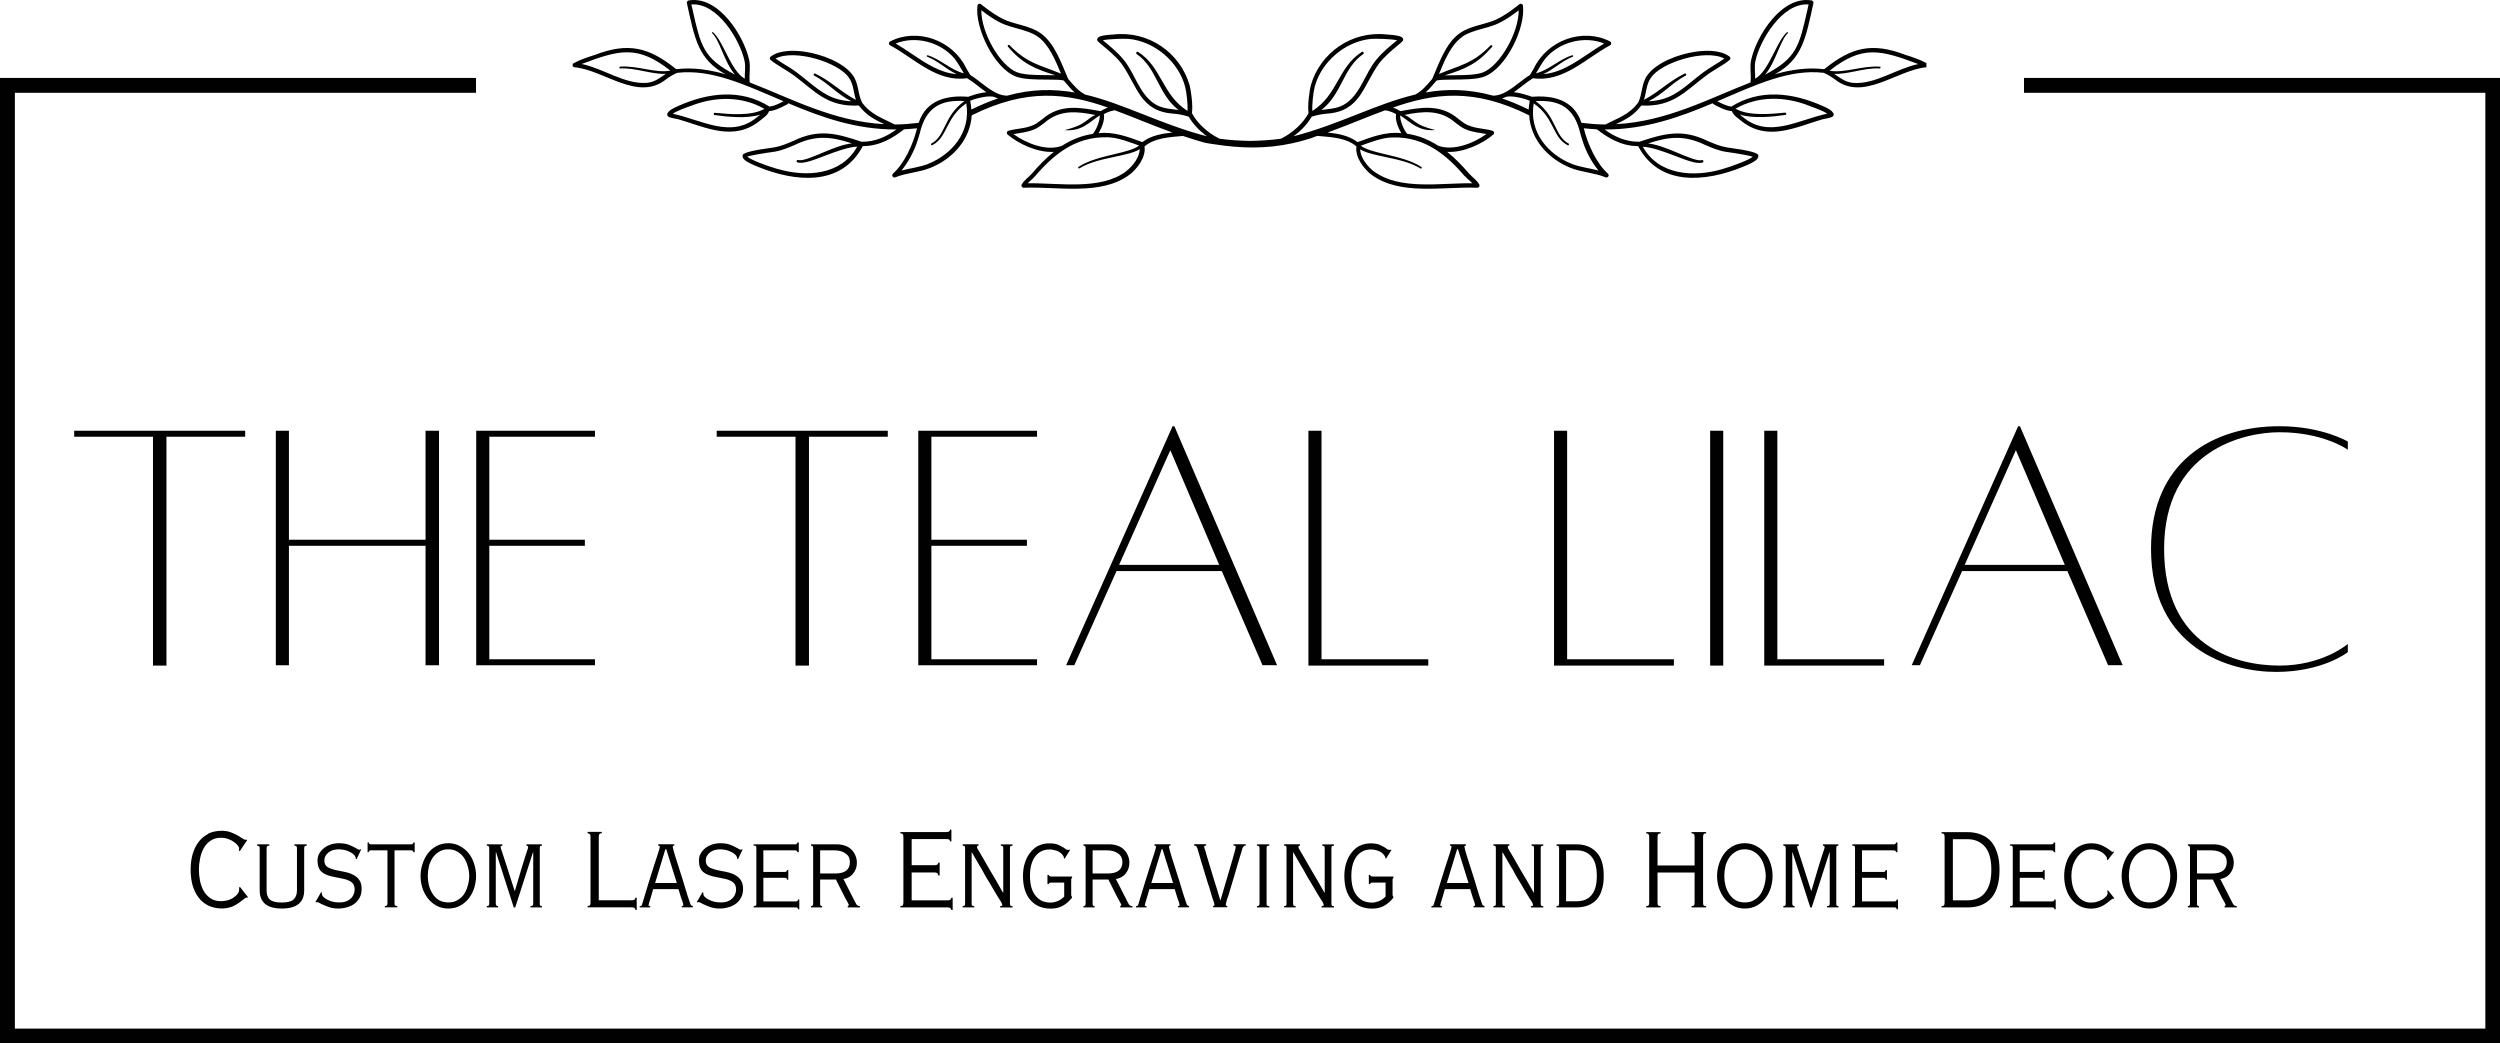 <?xml version="1.0" encoding="UTF-8"?>
<svg id="Layer_1" data-name="Layer 1" xmlns="http://www.w3.org/2000/svg" viewBox="0 0 335.98 140.23">
  <defs>
    <style>
      .cls-1 {
        fill: none;
      }

      .cls-2 {
        fill: #010101;
      }
    </style>
  </defs>
  <g>
    <path class="cls-1" d="M104.23,7.87c.92.67,1.91,1.16,2.82,1.84.54.41,1.03.8,1.49,1.18,1.84,1.49,3.22,2.6,5.88,2.72-1.91-.93-3.12-2.46-4.99-3.45-.18-.07-.04-.36.13-.27,2.13,1.03,3.52,2.52,5.47,3.53-.33-.99-.32-2.12-.94-2.97-1.32-2.04-7.27-3.92-9.86-2.58Z"/>
    <path class="cls-1" d="M78.18,8.61c2.93.6,5.79,2.77,8.78,2.53,1.04-.08,1.73-.67,2.53-1.2-1.97.06-4.04-.84-6.11-.73-.16.02-.17-.24-.02-.24,2.39-.16,4.77.91,6.74.54-4.41-3.47-6.84-2.8-11.92-.89Z"/>
    <path class="cls-1" d="M92.91.61c.05.2.09.4.14.59,1.14,5.09,1.48,6.61,5.72,8.84-1.45-1.71-2.04-4.67-3.1-5.61l.11-.13c1.45,1.2,2.41,5.2,4.31,6.29-.02-.81.14-1.6-.03-2.4-.6-2.8-3.64-7.86-7.15-7.58Z"/>
    <path class="cls-1" d="M107.16,21.83c-.21-.06-.1-.41.11-.32.54.19,2-.44,3.59-1.11,1.18-.49,2.47-.99,3.62-1.12-2.75-.93-4.91-1.14-7.66.2-.87.37-1.77.76-2.75.92-1.42.19-3.42.54-3.65.67.49.43,2.64,1.23,4.09,1.66,3.79,1.11,8.52.86,10.68-3.01-1.17.05-2.7.61-4.16,1.16-1.62.61-3.07,1.22-3.88.96Z"/>
    <path class="cls-1" d="M96.08,15.15c1.78.17,4.83.5,6.64-.53-3.01-1.73-6.6-1.68-9.86-.41-.47.18-1.91.67-2.45,1.07,3.88.81,7.83,3.39,11.33.45.12-.09.29-.21.44-.34-1.8.59-4.56.29-6.15.06-.2-.02-.16-.35.04-.31Z"/>
    <path class="cls-1" d="M120.39,5.85c.72.42,1.44.9,2.14,1.37,1.9,1.28,3.84,2.59,6.06,2.74-1.41-.62-2.51-1.79-3.94-2.33-.14-.04-.06-.26.07-.2,1.78.56,3.06,1.96,4.85,2.43-.36-.61-.89-1.53-1.23-1.95-1.9-2.29-5.29-3.14-7.94-2.06Z"/>
    <path class="cls-1" d="M135.67,6.09c2.41,2.46,3.94,2.59,6.92,3.83-.76-1.83-1.61-3.91-3.1-4.96-.79-.56-1.81-.84-2.8-1.12-.55-.15-1.12-.31-1.64-.51-1.19-.46-2.49-1.42-3.17-1.94-.02,2.99,2.5,7.46,4.82,8.35,1.2.45,3.59.34,5.14.39-2.76-.84-4.44-1.57-6.38-3.83-.13-.13.09-.33.21-.19Z"/>
    <path class="cls-1" d="M226.55,10.16c-1.86.99-3.08,2.52-4.99,3.45,2.66-.12,4.04-1.23,5.89-2.72.47-.38.95-.77,1.49-1.18.91-.68,1.9-1.17,2.81-1.84-2.59-1.34-8.54.55-9.86,2.58-.62.85-.61,1.98-.94,2.97,1.96-1.01,3.35-2.51,5.47-3.53.17-.09.31.19.14.27Z"/>
    <path class="cls-1" d="M211.34,7.64c-1.44.54-2.54,1.7-3.95,2.33,2.21-.15,4.17-1.46,6.06-2.74.69-.47,1.41-.95,2.13-1.37-2.65-1.08-6.04-.23-7.94,2.06-.34.42-.86,1.33-1.23,1.95,1.79-.46,3.08-1.87,4.86-2.43.13-.05.2.17.07.2Z"/>
    <path class="cls-1" d="M125.3,19.52c-.15.08-.27-.17-.11-.23,1.93-1.05,1.59-3.66,4.43-5.7-3.24-.2-5.21.89-6.01,4.34-.14.45-.27.93-.44,1.4-.48,1.33-1.2,2.6-2.02,3.6,1.19-.32,2.47-.45,3.61-.9,3.07-1.23,5.77-4.19,5.1-8.12-2.81,1.94-2.46,4.53-4.56,5.62Z"/>
    <path class="cls-1" d="M151.75,5.23c-.59-.06-2.73,0-3.53.18.88.73,1.99,1.59,2.91,2.76,1.42,1.83,1.99,4.31,3.89,5.68,1.07.77,2.19.76,3.38.93-2.78-2.12-2.88-5.61-5.62-7.51-.19-.11,0-.41.18-.29,3.19,2.02,3.22,5.78,6.65,7.93.06-.77-.11-2.47-.32-3.26-.9-3.36-4.07-6.06-7.53-6.42Z"/>
    <path class="cls-1" d="M200.52,6.28c-1.94,2.26-3.61,2.99-6.38,3.83,1.54-.04,3.94.07,5.13-.39,2.32-.89,4.84-5.35,4.83-8.35-.67.53-1.98,1.48-3.17,1.94-.52.2-1.09.36-1.64.51-.99.28-2.02.56-2.81,1.12-1.48,1.06-2.34,3.14-3.09,4.96,2.98-1.23,4.51-1.36,6.92-3.83.12-.14.34.06.21.19Z"/>
    <path class="cls-1" d="M183.02,6.98c.18-.12.37.18.18.29-2.74,1.9-2.85,5.39-5.62,7.51,1.18-.17,2.3-.16,3.37-.93,1.91-1.37,2.47-3.85,3.9-5.68.92-1.17,2.04-2.03,2.91-2.76-.79-.18-2.94-.23-3.53-.18-3.47.36-6.64,3.06-7.54,6.42-.21.79-.38,2.49-.32,3.26,3.43-2.15,3.45-5.91,6.65-7.93Z"/>
    <path class="cls-1" d="M187.07,18.46c-1.41.05-2.83.64-4.19,1.11.61.49,1.9.83,3.34,1.16,1.62.39,3.45.82,4.81,1.7.13.08,0,.29-.13.2-1.32-.82-3.12-1.2-4.76-1.55-1.33-.29-2.55-.53-3.34-1.02.01,1.1,1.01,2.35,1.82,2.95,3.5,2.59,8.98,1.55,13.25,1.61-.31-.33-.68-.59-.99-.95-1.12-1.3-2.4-2.6-3.93-3.59-1.64-1.05-3.54-1.71-5.87-1.64Z"/>
    <path class="cls-1" d="M239.9,15.15c.2-.04.24.3.04.31-1.58.23-4.35.53-6.14-.06.16.12.31.25.44.34,3.51,2.94,7.45.36,11.33-.45-.54-.41-1.98-.9-2.45-1.07-3.25-1.27-6.85-1.32-9.86.41,1.81,1.03,4.86.69,6.65.53Z"/>
    <path class="cls-1" d="M206.36,13.59c2.83,2.04,2.5,4.66,4.43,5.7.15.07.03.31-.12.23-2.09-1.1-1.75-3.69-4.56-5.62-.67,3.93,2.03,6.9,5.1,8.12,1.14.45,2.42.58,3.61.9-.82-1-1.53-2.27-2.02-3.6-.17-.47-.31-.95-.44-1.4-.8-3.45-2.76-4.54-6.01-4.34Z"/>
    <path class="cls-1" d="M242.93,1.19c.04-.19.09-.39.13-.59-3.51-.29-6.54,4.78-7.14,7.58-.17.79-.02,1.59-.04,2.4,1.91-1.09,2.87-5.09,4.32-6.29l.11.13c-1.06.94-1.65,3.91-3.1,5.61,4.24-2.22,4.58-3.74,5.72-8.84Z"/>
    <path class="cls-1" d="M224.93,20.87c-1.45-.55-2.99-1.1-4.15-1.16,2.16,3.88,6.88,4.12,10.68,3.01,1.45-.42,3.6-1.22,4.09-1.66-.22-.14-2.22-.48-3.64-.67-.98-.16-1.88-.55-2.75-.92-2.76-1.34-4.92-1.12-7.66-.2,1.15.12,2.44.63,3.62,1.12,1.59.67,3.05,1.3,3.59,1.11.2-.08.32.26.11.32-.81.26-2.26-.35-3.89-.96Z"/>
    <path class="cls-1" d="M245.88,9.5c1.98.38,4.35-.69,6.75-.54.16,0,.14.26-.02.24-2.07-.11-4.15.8-6.11.73.79.53,1.49,1.11,2.52,1.2,2.98.24,5.85-1.93,8.78-2.53-5.08-1.91-7.51-2.58-11.92.89Z"/>
    <path class="cls-1" d="M130.4,13.54c.08.4.13.79.15,1.18,1.24-.61,2.43-1.1,3.57-1.49-.14-.05-.27-.1-.4-.16-.68-.34-2.6.16-3.32.47Z"/>
    <path class="cls-1" d="M193.24,19.57c2.03.81,4.85-.33,6.53-1.55-1.01-.19-1.82-.21-2.88-.67-.43-.19-.88-.53-1.31-.86-2.06-1.81-4.43-1.51-6.81-1.04.54.21.92.61,1.35.89.62.47,1.35.78,2.78,1.15-2.26.18-3.18-.94-4.67-1.95h-.05c-.08.58.49,1.99.93,2.45,1.57.24,2.93.82,4.13,1.59Z"/>
    <path class="cls-1" d="M145.08,22.64c-.12.08-.26-.12-.12-.2,1.35-.88,3.18-1.31,4.81-1.7,1.44-.33,2.72-.67,3.33-1.16-1.36-.48-2.78-1.06-4.19-1.11-2.33-.08-4.23.59-5.87,1.64-1.54.98-2.81,2.29-3.93,3.59-.31.36-.68.62-.99.95,4.28-.06,9.76.98,13.25-1.61.82-.6,1.81-1.85,1.82-2.95-.79.49-2.01.73-3.34,1.02-1.64.34-3.44.73-4.76,1.55Z"/>
    <path class="cls-1" d="M148.35,15.34c.15.84-.3,1.83-.7,2.56,2.05-.24,3.98.51,5.88,1.2,1.14-.88,2.61-1.14,4.03-1.29-2.77-1-5.29-2.09-7.73-2.99-.52.08-1.01.25-1.47.52Z"/>
    <path class="cls-1" d="M146.87,17.99c.43-.46,1-1.88.92-2.44h-.05c-1.49,1-2.41,2.12-4.67,1.94,1.42-.36,2.15-.68,2.77-1.15.44-.28.82-.68,1.36-.89-2.39-.47-4.75-.77-6.81,1.04-.43.33-.88.68-1.3.86-1.06.46-1.86.48-2.88.67,1.68,1.22,4.49,2.36,6.53,1.55,1.2-.77,2.56-1.35,4.13-1.59Z"/>
    <path class="cls-1" d="M178.43,17.81c1.42.15,2.89.41,4.02,1.29,1.9-.69,3.83-1.44,5.88-1.2-.4-.72-.85-1.72-.7-2.56-.46-.27-.96-.44-1.47-.52-2.45.9-4.96,1.99-7.73,2.99Z"/>
    <path class="cls-1" d="M202.27,13.07c-.13.05-.27.11-.4.16,1.14.39,2.33.88,3.56,1.49.02-.39.07-.78.15-1.18-.71-.31-2.64-.81-3.32-.47Z"/>
    <path class="cls-2" d="M258.82,8.44c-.91-.48-1.95-.82-2.73-1.06-4.47-1.72-7.27-1.04-10.88,1.88l-.13.03c-2.2-.25-4.37.07-6.56.69,3.71-2.02,4.15-4.83,5.19-9.56.04-.16-.08-.33-.24-.36-4.06-.69-7.45,4.84-8.13,8-.22,1.02.04,1.97-.08,2.95l-.05.09c-5.44,2.1-11.19,5.23-18.04,5.59,1.3-.62,2.43-1.19,3.41-2.51,4.26.23,5.93-1.95,8.7-4.01,1.02-.77,2.16-1.3,3.16-2.1.15-.11.15-.36,0-.46-1.27-.97-3.42-.83-4.58-.66-2.32.34-5.22,1.44-6.46,3.15-.82,1.1-.66,2.54-1.24,3.68-1.18,1.62-2.75,2.09-4.4,2.95-1.05,0-2.12-.09-3.22-.22-1.04-3.17-3.95-3.72-6.65-3.5-.56-.19-1.52-.54-2.45-.61.86-.59,1.74-1.39,2.59-1.89,4.07.59,7.07-2.66,10.35-4.42.21-.1.2-.42,0-.52-3.66-1.88-8.44-.18-10.26,3.65-.19.35-.38.62-.51.86-1.53.93-3.15,2.77-4.94,2.78-3.32-.92-6.26-.93-9.08-.43.56-.51,1.01-1.07,1.46-1.59.24-.12,1.32-.13,2.19-.14,1.51-.01,3.22-.02,4.26-.41,2.92-1.12,5.54-6.55,5.17-9.53-.02-.23-.32-.34-.48-.19-.02.02-1.89,1.59-3.45,2.2-1.47.57-3.26.76-4.57,1.7-1.89,1.35-2.75,3.99-3.69,6.13-.64.76-1.4,1.67-2.29,2.11-5.27,1.25-10.2,4.02-16.36,5.61,1.02-.74,1.9-1.68,2.45-2.64.67-.21,1.35-.34,2.01-.4,4.55-.3,4.85-3.71,7.05-6.76.73-.95,1.84-1.86,2.5-2.41.69-.56.83-.68.7-.94-.11-.2-.37-.42-2.15-.53-4.7-.54-8.97,2.43-10.23,6.84-.17.67-.47,2.7-.3,3.72-.71,1.35-2.13,2.66-3.7,3.44-1.35.2-2.74.27-4.14.3-1.4-.03-2.79-.1-4.14-.3-1.57-.78-3-2.09-3.7-3.44.17-1.02-.13-3.06-.3-3.72-1.27-4.41-5.54-7.38-10.24-6.84-1.78.1-2.04.32-2.15.53-.14.26,0,.38.69.94.66.55,1.77,1.46,2.51,2.41,2.19,3.05,2.49,6.46,7.05,6.76.66.06,1.34.18,2.01.4.55.96,1.43,1.9,2.45,2.64-6.17-1.59-11.09-4.36-16.36-5.61-.89-.44-1.66-1.35-2.29-2.11-.94-2.14-1.8-4.78-3.69-6.13-1.31-.94-3.1-1.13-4.57-1.7-1.56-.61-3.43-2.19-3.45-2.2-.17-.15-.46-.04-.48.19-.37,2.98,2.24,8.41,5.17,9.53,1.04.4,2.74.4,4.25.41.87,0,1.94.01,2.19.14.45.53.9,1.08,1.45,1.59-2.82-.49-5.77-.49-9.08.43-1.79-.01-3.41-1.85-4.94-2.78-.13-.24-.32-.51-.52-.86-1.81-3.83-6.6-5.53-10.26-3.65-.2.1-.21.42,0,.52,3.28,1.76,6.28,5.01,10.35,4.42.84.5,1.73,1.3,2.59,1.89-.94.07-1.9.42-2.45.61-2.7-.22-5.61.33-6.65,3.5-1.1.13-2.18.22-3.22.22-1.64-.85-3.21-1.33-4.39-2.95-.59-1.15-.43-2.58-1.25-3.68-1.24-1.7-4.14-2.81-6.45-3.15-1.17-.17-3.32-.31-4.58.66-.15.1-.16.35,0,.46,1,.81,2.14,1.34,3.16,2.1,2.77,2.06,4.44,4.24,8.69,4.01.99,1.32,2.11,1.89,3.42,2.51-6.85-.36-12.59-3.49-18.04-5.59l-.05-.09c-.11-.98.15-1.93-.07-2.95-.68-3.16-4.08-8.69-8.13-8-.16.03-.28.2-.24.36,1.04,4.72,1.48,7.54,5.19,9.56-2.19-.62-4.36-.94-6.56-.69l-.12-.03c-3.61-2.92-6.41-3.6-10.88-1.88-.81.26-1.91.6-2.84,1.11-.25.13-.17.53.11.55,3.99.36,8.55,4.69,12.34,1.59.46-.34.93-.61,1.44-.84,4.64-.55,9.21,1.65,14.31,3.82-.61.32-1.23.63-1.88.72-3.86-2.44-8.27-1.88-12.29-.08-.63.29-1.22.54-1.45,1.02-.12.49.49.53.8.62.32.07.69.14.72.15,3.64,1.06,7.42,3.04,10.95.16.29-.27.99-.64,1.2-1.26.87-.08,1.68-.52,2.41-.9l.19-.16c4.33,1.83,9.06,3.55,14.52,3.52-1.28.92-2.82,1.68-4.69,1.65-3.33-1.12-5.73-1.78-9.15-.12-.83.36-1.7.73-2.61.88-2.94.4-4.37.72-4.22,1.17-.01.37.34.76,2.14,1.47,4.93,1.99,11.11,2.66,14.01-2.81,2.32,0,4.17-1.18,5.54-2.26.57-.03,1.16-.08,1.75-.14-.54,2.2-1.68,4.69-3.24,6.1-.1.1-.12.26-.04.38.07.12.23.17.36.11,1.45-.6,3.22-.66,4.71-1.27,3.04-1.21,5.36-3.84,5.56-7.06,7.45-3.71,12.78-2.97,18.3-1.05-.34.12-.67.29-.98.49-2.67-.48-5.38-1.05-7.82,1.06-.41.31-.82.64-1.18.79-1.21.53-2.15.44-3.38.78-.22.05-.3.36-.12.51,1.39,1.19,3.96,2.46,6.21,2.33-1.09.87-2.04,1.87-2.9,2.87-.46.53-1.05.89-1.41,1.51-.11.19.05.46.28.44,4.54-.18,10.36,1.1,14.19-1.74.94-.7,2.27-2.32,2.03-3.81,1.35-1.16,3.4-1.25,5.16-1.41.88.3,1.79.58,2.73.85.48.14,1.01.19,1.5.27,3.51.55,6.95.64,10.44-.13.57-.12,1.14-.27,1.7-.43.31-.09.62-.18.93-.28.23-.07.63-.3.86-.28,1.77.16,3.82.24,5.17,1.41-.24,1.48,1.08,3.11,2.03,3.81,3.83,2.84,9.65,1.56,14.19,1.74.22.02.39-.24.28-.44-.36-.62-.95-.98-1.41-1.51-.86-1-1.82-2-2.9-2.87,2.24.13,4.82-1.14,6.2-2.33.18-.14.11-.45-.11-.51-1.23-.34-2.18-.26-3.38-.78-.36-.16-.78-.48-1.18-.79-2.44-2.11-5.15-1.55-7.82-1.06-.32-.2-.65-.37-.99-.49,5.52-1.92,10.85-2.67,18.3,1.05.19,3.21,2.52,5.84,5.56,7.06,1.49.6,3.26.66,4.71,1.27.14.05.29,0,.36-.11.08-.12.06-.28-.05-.38-1.56-1.42-2.7-3.91-3.24-6.1.59.06,1.18.11,1.76.14,1.38,1.07,3.22,2.26,5.54,2.26,2.89,5.46,9.08,4.8,14.01,2.81,1.79-.71,2.15-1.1,2.14-1.47.15-.45-1.29-.77-4.22-1.17-.91-.15-1.78-.52-2.61-.88-3.41-1.65-5.82-.99-9.15.12-1.86.03-3.41-.73-4.68-1.65,5.45.03,10.18-1.69,14.52-3.52l.19.16c.72.39,1.54.82,2.41.9.21.62.9.99,1.19,1.26,3.53,2.89,7.31.91,10.95-.16.04,0,.4-.07.72-.15.31-.09.92-.13.8-.62-.24-.48-.82-.73-1.45-1.02-4.03-1.8-8.43-2.36-12.3.08-.64-.09-1.27-.41-1.87-.72,5.1-2.18,9.68-4.38,14.31-3.82.52.23.98.51,1.44.84,3.8,3.1,8.35-1.23,12.34-1.59,0,0,0,0,0,0v-.6ZM221.88,10.45c1.32-2.04,7.28-3.92,9.86-2.58-.92.67-1.9,1.16-2.81,1.84-.55.41-1.03.8-1.49,1.18-1.84,1.49-3.22,2.6-5.89,2.72,1.91-.93,3.13-2.46,4.99-3.45.18-.07.04-.36-.14-.27-2.12,1.03-3.51,2.52-5.47,3.53.33-.99.32-2.12.94-2.97ZM207.65,7.91c1.9-2.29,5.29-3.14,7.94-2.06-.72.42-1.44.9-2.13,1.37-1.9,1.28-3.85,2.59-6.06,2.74,1.41-.62,2.51-1.79,3.95-2.33.14-.04.06-.26-.07-.2-1.78.56-3.07,1.96-4.86,2.43.37-.61.89-1.53,1.23-1.95ZM196.48,4.96c.79-.56,1.81-.84,2.81-1.12.55-.15,1.12-.31,1.64-.51,1.19-.46,2.49-1.42,3.17-1.94.01,2.99-2.51,7.46-4.83,8.35-1.19.45-3.59.34-5.13.39,2.76-.84,4.44-1.57,6.38-3.83.14-.13-.08-.33-.21-.19-2.41,2.46-3.94,2.59-6.92,3.83.76-1.83,1.61-3.91,3.09-4.96ZM176.69,11.65c.9-3.36,4.07-6.06,7.54-6.42.59-.06,2.73,0,3.53.18-.88.73-1.99,1.59-2.91,2.76-1.43,1.83-1.99,4.31-3.9,5.68-1.07.77-2.19.76-3.37.93,2.77-2.12,2.88-5.61,5.62-7.51.19-.11,0-.41-.18-.29-3.2,2.02-3.22,5.78-6.65,7.93-.06-.77.11-2.47.32-3.26ZM159.6,14.91c-3.43-2.15-3.45-5.91-6.65-7.93-.18-.12-.37.18-.18.29,2.74,1.9,2.84,5.39,5.62,7.51-1.19-.17-2.3-.16-3.38-.93-1.9-1.37-2.47-3.85-3.89-5.68-.92-1.17-2.04-2.03-2.91-2.76.79-.18,2.94-.23,3.53-.18,3.46.36,6.64,3.06,7.53,6.42.21.79.38,2.49.32,3.26ZM135.46,6.28c1.94,2.26,3.62,2.99,6.38,3.83-1.54-.04-3.94.07-5.14-.39-2.32-.89-4.84-5.35-4.82-8.35.67.53,1.97,1.48,3.17,1.94.52.2,1.09.36,1.64.51.99.28,2.02.56,2.8,1.12,1.48,1.06,2.34,3.14,3.1,4.96-2.98-1.23-4.51-1.36-6.92-3.83-.12-.14-.34.06-.21.19ZM124.7,7.43c-.13-.05-.21.17-.07.2,1.43.54,2.54,1.7,3.94,2.33-2.21-.15-4.16-1.46-6.06-2.74-.7-.47-1.41-.95-2.14-1.37,2.66-1.08,6.04-.23,7.94,2.06.34.42.86,1.33,1.23,1.95-1.79-.46-3.08-1.87-4.85-2.43ZM109.56,9.89c-.17-.09-.31.19-.13.27,1.86.99,3.08,2.52,4.99,3.45-2.66-.12-4.04-1.23-5.88-2.72-.47-.38-.95-.77-1.49-1.18-.91-.68-1.9-1.17-2.82-1.84,2.59-1.34,8.54.55,9.86,2.58.62.85.61,1.98.94,2.97-1.96-1.01-3.34-2.51-5.47-3.53ZM83.35,8.96c-.16,0-.14.26.02.24,2.07-.11,4.15.8,6.11.73-.79.53-1.49,1.11-2.53,1.2-2.98.24-5.84-1.93-8.78-2.53,5.07-1.91,7.51-2.58,11.92.89-1.98.38-4.35-.69-6.74-.54ZM100.09,10.58c-1.91-1.09-2.86-5.09-4.31-6.29l-.11.13c1.06.94,1.65,3.91,3.1,5.61-4.23-2.22-4.58-3.74-5.72-8.84-.04-.19-.09-.39-.14-.59,3.51-.29,6.54,4.78,7.15,7.58.17.79.01,1.59.03,2.4ZM96.04,15.46c1.58.23,4.35.53,6.15-.06-.16.12-.32.25-.44.34-3.51,2.94-7.45.36-11.33-.45.54-.41,1.98-.9,2.45-1.07,3.26-1.27,6.85-1.32,9.86.41-1.81,1.03-4.86.69-6.64.53-.2-.04-.24.3-.04.31ZM104.52,22.72c-1.45-.42-3.6-1.22-4.09-1.66.22-.14,2.22-.48,3.65-.67.98-.16,1.88-.55,2.75-.92,2.76-1.34,4.91-1.12,7.66-.2-1.15.12-2.44.63-3.62,1.12-1.59.67-3.05,1.3-3.59,1.11-.21-.08-.32.26-.11.32.81.26,2.26-.35,3.88-.96,1.45-.55,2.99-1.1,4.16-1.16-2.16,3.88-6.89,4.12-10.68,3.01ZM124.76,22.02c-1.14.45-2.42.58-3.61.9.82-1,1.53-2.27,2.02-3.6.17-.47.31-.95.44-1.4.8-3.45,2.76-4.54,6.01-4.34-2.83,2.04-2.5,4.66-4.43,5.7-.16.07-.03.31.11.23,2.09-1.1,1.75-3.69,4.56-5.62.67,3.93-2.03,6.9-5.1,8.12ZM130.54,14.72c-.02-.39-.07-.78-.15-1.18.71-.31,2.64-.81,3.32-.47.13.05.26.11.4.16-1.14.39-2.33.88-3.57,1.49ZM136.21,18.02c1.02-.19,1.82-.21,2.88-.67.42-.19.87-.53,1.3-.86,2.06-1.81,4.43-1.51,6.81-1.04-.54.21-.92.61-1.36.89-.62.47-1.35.78-2.77,1.15,2.26.18,3.18-.94,4.67-1.95h.05c.08.58-.49,1.99-.92,2.45-1.57.24-2.93.82-4.13,1.59-2.04.81-4.85-.33-6.53-1.55ZM151.36,23.02c-3.49,2.59-8.97,1.55-13.25,1.61.32-.33.69-.59.99-.95,1.12-1.3,2.4-2.6,3.93-3.59,1.64-1.05,3.54-1.71,5.87-1.64,1.41.05,2.83.64,4.19,1.11-.61.49-1.9.83-3.33,1.16-1.63.39-3.45.82-4.81,1.7-.14.08,0,.29.12.2,1.32-.82,3.12-1.2,4.76-1.55,1.33-.29,2.55-.53,3.34-1.02-.01,1.1-1,2.35-1.82,2.95ZM153.53,19.1c-1.9-.69-3.83-1.44-5.88-1.2.4-.72.85-1.72.7-2.56.47-.27.96-.44,1.47-.52,2.44.9,4.96,1.99,7.73,2.99-1.42.15-2.89.41-4.03,1.29ZM196.88,23.68c.31.36.68.62.99.95-4.27-.06-9.75.98-13.25-1.61-.81-.6-1.81-1.85-1.82-2.95.8.49,2.01.73,3.34,1.02,1.63.34,3.44.73,4.76,1.55.13.08.26-.12.13-.2-1.35-.88-3.18-1.31-4.81-1.7-1.44-.33-2.72-.67-3.34-1.16,1.36-.48,2.79-1.06,4.19-1.11,2.33-.08,4.23.59,5.87,1.64,1.54.98,2.81,2.29,3.93,3.59ZM188.18,15.54h.05c1.49,1,2.41,2.12,4.67,1.94-1.43-.36-2.15-.68-2.78-1.15-.43-.28-.82-.68-1.35-.89,2.38-.47,4.74-.77,6.81,1.04.43.33.88.68,1.31.86,1.05.46,1.86.48,2.88.67-1.67,1.22-4.49,2.36-6.53,1.55-1.2-.77-2.56-1.35-4.13-1.59-.44-.46-1.01-1.88-.93-2.44ZM187.62,15.34c-.15.84.3,1.83.7,2.56-2.05-.24-3.98.51-5.88,1.2-1.13-.88-2.6-1.14-4.02-1.29,2.77-1,5.28-2.09,7.73-2.99.51.08,1.01.25,1.47.52ZM205.43,14.72c-1.23-.61-2.42-1.1-3.56-1.49.13-.05.27-.1.4-.16.68-.34,2.6.16,3.32.47-.08.4-.13.79-.15,1.18ZM212.81,19.32c.48,1.33,1.19,2.6,2.02,3.6-1.19-.32-2.47-.45-3.61-.9-3.08-1.23-5.78-4.19-5.1-8.12,2.81,1.94,2.47,4.53,4.56,5.62.15.08.27-.17.12-.23-1.93-1.05-1.6-3.66-4.43-5.7,3.25-.2,5.21.89,6.01,4.34.13.45.27.93.44,1.4ZM228.71,21.51c-.54.19-2-.44-3.59-1.11-1.18-.49-2.47-.99-3.62-1.12,2.74-.93,4.9-1.14,7.66.2.87.37,1.77.76,2.75.92,1.42.19,3.42.54,3.64.67-.49.43-2.64,1.23-4.09,1.66-3.8,1.11-8.52.86-10.68-3.01,1.16.05,2.7.61,4.15,1.16,1.62.61,3.07,1.22,3.89.96.21-.06.09-.41-.11-.32ZM243.11,14.21c.47.18,1.92.67,2.45,1.07-3.88.81-7.82,3.39-11.33.45-.13-.09-.29-.21-.44-.34,1.79.59,4.56.29,6.14.06.2-.02.16-.35-.04-.31-1.78.17-4.83.5-6.65-.53,3.01-1.73,6.61-1.68,9.86-.41ZM240.2,4.29c-1.45,1.2-2.41,5.2-4.32,6.29.02-.81-.14-1.6.04-2.4.6-2.8,3.64-7.86,7.14-7.58-.04.2-.09.4-.13.59-1.14,5.09-1.48,6.61-5.72,8.84,1.46-1.71,2.05-4.67,3.1-5.61l-.11-.13ZM249.02,11.13c-1.03-.08-1.73-.67-2.52-1.2,1.97.06,4.04-.84,6.11-.73.16.02.17-.24.02-.24-2.4-.16-4.77.91-6.75.54,4.41-3.47,6.84-2.8,11.92-.89-2.93.6-5.8,2.77-8.78,2.53Z"/>
  </g>
  <path class="cls-2" d="M32.96,58.69h-10.59v30.76h-1.81v-30.76h-10.59v-.8h22.98v.8ZM57.19,57.89v14.65h-18.36v-14.65h-1.76v31.52h1.76v-16.06h18.36v16.06h1.81v-31.52h-1.81ZM79.96,58.69v-.8h-15.96v31.52h15.96v-.81h-14.2v-15.25h12.84v-.81h-12.84v-13.85h14.2ZM119.3,57.89h-22.98v.8h10.59v30.76h1.81v-30.76h10.59v-.8ZM139.37,58.69v-.8h-15.96v31.52h15.96v-.81h-14.2v-15.25h12.84v-.81h-12.84v-13.85h14.2ZM157.58,57.29h.25l13.8,32.11h-1.96l-5.47-12.65h-14.15l-5.67,12.65h-1.1l14.3-32.11ZM163.85,75.91l-6.57-15.41-6.88,15.41h13.45ZM177.6,88.6v-30.71h-1.76v31.56h16.11v-.85h-14.35ZM210.61,88.6v-30.71h-1.76v31.56h16.11v-.85h-14.35ZM229.83,89.45h1.76v-31.56h-1.76v31.56ZM238.86,88.6v-30.71h-1.76v31.56h16.11v-.85h-14.35ZM271.22,57.29h.25l13.8,32.11h-1.96l-5.47-12.65h-14.15l-5.67,12.65h-1.1l14.3-32.11ZM277.49,75.91l-6.57-15.41-6.88,15.41h13.45ZM315.53,86.54s-3.36,2.91-9.18,2.91-15.51-2.51-15.51-15.7,10.64-15.66,15.51-15.66c5.92,0,9.18,2.35,9.18,2.35v-1.1s-3.46-2.06-9.18-2.06c-9.04,0-17.27,4.81-17.27,16.46,0,13.4,10.49,16.56,16.81,16.56s9.64-2.66,9.64-2.66v-1.1ZM27.95,112.09c-.52.27-.95.64-1.29,1.1-.35.47-.61,1.03-.79,1.67-.17.62-.25,1.3-.25,2.02s.08,1.43.25,2.06c.18.62.44,1.18.79,1.65.34.46.78.83,1.31,1.1.53.26,1.15.4,1.85.4.5,0,.96-.08,1.38-.25.42-.17.82-.42,1.23-.75.12-.08.25-.18.38-.29.14-.11.25-.17.33-.17h.1l.1-.04-1.08-1.38-.12.04v.29c0,.21-.07.41-.21.6-.14.18-.33.35-.56.5-.22.16-.48.27-.77.35-.29.08-.59.12-.9.12-.56,0-1.02-.12-1.4-.38s-.68-.57-.92-.98c-.22-.4-.39-.86-.5-1.38-.1-.51-.15-1.02-.15-1.52,0-.44.05-.92.15-1.42.09-.51.26-.98.48-1.4.22-.42.52-.76.9-1.02.39-.28.86-.42,1.44-.42.36,0,.69.06.98.17.3.11.56.24.77.4.22.16.39.31.5.46.12.16.19.27.19.35,0,.12-.02.23-.04.31l.12.12,1-1.5-.08-.06-.17.02-.15-.04-.21-.12c-.08-.05-.18-.11-.27-.17l-.25-.17c-.28-.17-.61-.32-1-.48-.38-.15-.8-.23-1.27-.23-.72,0-1.35.14-1.88.4ZM34.55,113.47v.17c.15.02.25.05.29.1.04.06.06.15.06.27v5.65c0,1.62.99,2.44,2.98,2.44s3-.81,3-2.44v-5.65c0-.12.02-.21.06-.27.04-.05.14-.09.29-.1v-.17h-1.67v.17c.15.02.25.05.29.1.04.06.06.15.06.27v5.65c0,.54-.16.95-.46,1.23-.29.27-.82.4-1.58.4s-1.28-.12-1.58-.38c-.31-.26-.46-.68-.46-1.25v-5.65c0-.12.02-.21.06-.27.04-.05.15-.09.31-.1v-.17h-1.67ZM44.47,113.49c-.35.11-.66.27-.92.48-.27.21-.48.46-.65.75-.16.28-.23.59-.23.94,0,.68.19,1.19.56,1.52.39.33,1.01.57,1.85.71.39.07.73.14,1.04.21.32.06.59.15.81.27.23.11.42.26.54.44.12.18.19.43.19.73,0,.27-.06.51-.17.73-.1.22-.24.41-.44.56-.18.16-.4.27-.65.35-.24.07-.5.1-.79.1s-.56-.03-.83-.08c-.28-.07-.53-.16-.75-.27-.22-.11-.41-.23-.56-.38-.14-.14-.21-.28-.21-.42v-.08l.02-.06-.12-.1-.77,1.33.12.06.12-.06.21.08c.09.06.23.12.4.21.29.14.61.27.98.4.36.12.78.19,1.25.19.4,0,.79-.06,1.17-.17.39-.11.72-.27,1-.48.29-.22.52-.49.69-.81.18-.33.27-.72.27-1.17s-.08-.82-.25-1.1c-.17-.29-.4-.52-.69-.69-.28-.18-.6-.32-.98-.42-.38-.09-.77-.18-1.19-.25-.6-.11-1.06-.26-1.4-.44-.33-.18-.5-.48-.5-.92,0-.23.05-.44.15-.62.11-.19.25-.35.42-.48.18-.14.39-.24.62-.31.25-.07.52-.1.81-.1.11,0,.24.02.4.04.17.02.33.05.5.1.18.06.35.12.52.21.18.08.33.18.46.29.23.2.35.41.35.65l.1.04.62-1.31-.08-.04-.06.06-.1.02c-.08,0-.22-.06-.42-.19-.25-.15-.56-.3-.94-.46-.38-.15-.84-.23-1.4-.23-.39,0-.76.06-1.1.17ZM49.38,114.53h.17c.01-.11.05-.18.1-.21.05-.03.14-.04.25-.04h2.17v7.12c0,.16-.03.25-.08.29-.04.04-.14.07-.27.08v.17h1.67v-.17c-.17-.01-.27-.05-.31-.1-.04-.05-.06-.15-.06-.27v-7.12h2.17c.11,0,.19.02.25.04.05.03.09.1.12.21h.17v-1.31h-.17c-.03.1-.06.17-.1.21-.04.03-.14.04-.27.04h-5.27c-.11,0-.2-.01-.25-.04-.06-.03-.09-.09-.1-.21h-.17v1.31ZM57.63,116.45c.11-.43.28-.81.5-1.15.23-.34.53-.62.88-.83.34-.22.76-.33,1.23-.33s.9.11,1.25.33c.36.21.65.49.88.83.22.33.39.72.5,1.15.12.42.19.84.19,1.27s-.06.86-.19,1.29c-.11.42-.28.8-.5,1.15-.22.33-.52.6-.88.81-.35.21-.76.31-1.23.31s-.91-.1-1.27-.31c-.35-.22-.64-.51-.85-.85-.22-.34-.39-.73-.5-1.15-.1-.43-.15-.84-.15-1.25s.05-.84.15-1.27ZM58.63,113.72c-.46.25-.84.58-1.15,1-.31.42-.54.89-.71,1.42-.17.52-.25,1.04-.25,1.58s.07,1.04.23,1.56c.17.52.4.98.71,1.4.32.42.71.76,1.17,1.02.46.26,1,.4,1.62.4s1.17-.14,1.62-.4c.47-.26.86-.6,1.17-1.02.32-.42.55-.88.71-1.4.15-.53.23-1.05.23-1.56,0-.54-.08-1.07-.25-1.6-.16-.53-.39-.99-.71-1.4-.32-.42-.72-.75-1.19-1-.46-.26-.99-.4-1.58-.4s-1.16.14-1.62.4ZM65.42,113.47v.17c.14.02.23.05.27.1.04.06.06.15.06.27v7.4c0,.12-.02.22-.06.27-.04.06-.14.09-.27.1v.17h1.52v-.17c-.12-.01-.21-.05-.25-.1-.04-.05-.06-.15-.06-.27v-6.85h.04l2.38,7.4h.19l2.38-7.4h.04v6.85c0,.16-.03.25-.08.29-.04.04-.14.07-.29.08v.17h1.54v-.17c-.12-.01-.21-.05-.25-.1-.03-.05-.04-.15-.04-.27v-7.4c0-.12.01-.21.04-.27.04-.05.12-.09.25-.1v-.17h-2.08v.17l.17.06.06.15c0,.06-.03.16-.08.31-.06.16-.14.39-.23.69-.1.29-.27.84-.52,1.65-.24.81-.56,1.89-.96,3.25h-.02c-.57-1.76-1-3.1-1.29-4.02-.29-.92-.46-1.42-.5-1.52-.03-.09-.06-.17-.08-.23l-.02-.15c0-.11.07-.17.23-.19v-.17h-2.06ZM78.97,111.82v.17c.15.02.26.06.31.12.05.06.08.17.08.33v8.85c0,.2-.03.32-.08.38-.06.06-.16.09-.31.1v.17h5.88c.19,0,.32.02.4.06.07.05.11.15.15.29h.17v-1.65h-.17c-.03.16-.08.25-.17.29-.08.04-.21.06-.38.06h-4.38v-8.52c0-.19.03-.32.08-.38.07-.07.18-.11.33-.12v-.17h-1.92ZM89.42,114.13h.12l1.42,4.54h-2.92l1.38-4.54ZM88.46,113.47v.17c.14,0,.21.06.21.19,0,.06-.02.15-.06.27-.04.12-.1.31-.17.56-.07.22-.29.89-.65,2-.36,1.11-.83,2.66-1.42,4.62-.06.21-.1.35-.15.42-.04.06-.12.08-.25.08v.17h1.42v-.17c-.1,0-.16-.01-.19-.04l-.04-.1c0-.05.09-.39.29-1l.33-1.15h3.4c.12.41.23.74.31,1.02.08.27.15.46.21.58.04.14.07.26.1.35l.04.19-.04.1-.17.04v.17h1.48v-.17l-.23-.1c-.06-.05-.1-.17-.15-.33-.04-.14-.15-.44-.31-.92-.16-.48-.36-1.17-.62-2.04-.47-1.5-.83-2.61-1.06-3.33-.22-.73-.33-1.15-.33-1.23,0-.12.07-.19.21-.19v-.17h-2.17ZM95.73,113.49c-.35.11-.66.27-.92.48-.27.21-.48.46-.65.75-.16.28-.23.59-.23.94,0,.68.19,1.19.56,1.52.39.33,1.01.57,1.85.71.39.07.73.14,1.04.21.32.06.59.15.81.27.23.11.42.26.54.44.12.18.19.43.19.73,0,.27-.06.51-.17.73-.1.22-.24.41-.44.56-.18.16-.4.27-.65.35-.24.07-.5.1-.79.1s-.56-.03-.83-.08c-.28-.07-.53-.16-.75-.27-.22-.11-.41-.23-.56-.38-.14-.14-.21-.28-.21-.42v-.08l.02-.06-.12-.1-.77,1.33.12.06.12-.06.21.08c.09.06.23.12.4.21.29.14.61.27.98.4.36.12.78.19,1.25.19.4,0,.79-.06,1.17-.17.39-.11.72-.27,1-.48.29-.22.52-.49.69-.81.18-.33.27-.72.27-1.17s-.08-.82-.25-1.1c-.17-.29-.4-.52-.69-.69-.28-.18-.6-.32-.98-.42-.38-.09-.77-.18-1.19-.25-.6-.11-1.06-.26-1.4-.44-.33-.18-.5-.48-.5-.92,0-.23.05-.44.15-.62.11-.19.25-.35.42-.48.18-.14.39-.24.62-.31.25-.07.52-.1.81-.1.11,0,.24.02.4.04.17.02.33.05.5.1.18.06.35.12.52.21.18.08.33.18.46.29.23.2.35.41.35.65l.1.04.62-1.31-.08-.04-.06.06-.1.02c-.08,0-.22-.06-.42-.19-.25-.15-.56-.3-.94-.46-.38-.15-.84-.23-1.4-.23-.39,0-.76.06-1.1.17ZM107.17,113.22c-.03.11-.07.18-.12.21-.04.03-.14.04-.27.04h-5.5v.17c.15,0,.25.02.29.06.05.04.08.12.08.25v7.52c0,.14-.03.22-.08.25-.06.03-.16.05-.29.06v.17h5.62c.11,0,.19.01.25.04.05.03.09.09.1.21h.17v-1.31h-.17c-.02.11-.05.18-.1.21-.06.03-.14.04-.25.04h-4.31v-3.17h2.85c.09,0,.17.02.23.04.05.03.09.1.1.21h.17v-1.29h-.17c-.02.11-.05.18-.1.21-.06.03-.14.04-.25.04h-2.83v-2.9h4.19c.11,0,.19.02.25.04.07.02.11.08.15.21h.17v-1.31h-.17ZM110.22,117.38v-3.1h1.92c.62,0,1.12.14,1.5.42.39.27.58.65.58,1.15,0,1.03-.66,1.54-1.98,1.54h-2.02ZM108.99,113.47v.17c.12.02.2.05.23.1.04.06.06.14.06.25v7.44c0,.11-.02.2-.06.25-.03.06-.1.09-.23.1v.17h1.5v-.17c-.11-.01-.19-.05-.23-.1-.03-.05-.04-.14-.04-.25v-3.23h2.12c.04.07.12.24.25.5.12.25.28.57.48.96.22.45.4.8.54,1.06.15.25.27.46.35.62l.08.19.04.08c0,.07-.05.12-.15.17v.17h1.65v-.15c-.16-.03-.27-.07-.35-.12-.08-.05-.16-.16-.23-.31l-1.65-3.23c.58-.11,1.03-.36,1.33-.77.32-.4.48-.88.48-1.42,0-.36-.07-.69-.21-1-.12-.3-.31-.57-.54-.79-.22-.22-.5-.39-.83-.5-.33-.12-.71-.19-1.12-.19h-3.48ZM127.69,111.51c-.04.12-.1.21-.17.25-.07.04-.2.06-.4.06h-6.12v.17c.18.02.29.06.33.12.05.07.08.2.08.38v8.77c0,.21-.03.35-.08.42-.06.06-.17.09-.33.1v.17h6.29c.18,0,.3.02.38.06.08.04.15.14.19.29h.17v-1.65h-.17c-.04.16-.1.25-.19.29-.08.04-.21.06-.38.06h-4.77v-3.75h3.02c.19,0,.32.03.4.08.07.04.12.16.17.33h.17v-1.73h-.17c-.04.16-.1.25-.19.29-.07.04-.2.06-.4.06h-3v-3.52h4.6c.17,0,.29.02.38.04.08.03.15.12.19.27h.17v-1.58h-.17ZM129.37,113.47v.17c.15.02.24.04.27.08.04.04.06.14.06.27v7.46c0,.12-.02.21-.06.25-.04.04-.14.07-.27.08v.17h1.56v-.17c-.16-.01-.25-.04-.29-.08-.04-.05-.06-.15-.06-.29v-6.85h.04c.26.47.51.9.73,1.27.09.17.19.33.29.5.09.16.19.3.27.44.08.14.15.27.21.38.05.11.09.19.12.23.08.16.21.38.38.67.18.28.38.6.58.96.21.35.42.72.65,1.1.23.39.46.76.69,1.1l.1.21.06.19-.04.12s-.11.05-.25.06v.17h1.67v-.17c-.16-.01-.25-.04-.29-.08-.04-.05-.06-.15-.06-.27v-7.44c0-.14.02-.23.06-.27s.14-.07.29-.08v-.17h-1.58v.17c.14.02.23.04.27.08.04.04.06.14.06.27v5.96h-.04c-.33-.59-.65-1.15-.94-1.65-.29-.5-.58-.98-.85-1.44-.27-.47-.53-.93-.79-1.38-.25-.44-.52-.9-.79-1.35l-.1-.17-.02-.15c0-.09.07-.16.21-.19v-.17h-2.12ZM139.54,113.66c-.43.22-.8.54-1.1.94-.31.39-.54.85-.71,1.38-.17.53-.25,1.11-.25,1.75,0,1.39.33,2.47,1,3.23.67.77,1.58,1.15,2.75,1.15.58,0,1.09-.12,1.54-.35.44-.23.88-.6,1.29-1.1v-.17c-.07-.03-.1-.11-.1-.27v-1.96l.02-.19.1-.1v-.17h-2.79c-.21,0-.33-.07-.35-.23h-.17v1.25h.17c.01-.09.05-.15.1-.17.07-.03.17-.04.29-.04h1.69v1.88c-.28.28-.58.49-.9.62-.32.12-.62.19-.9.19-.47,0-.89-.08-1.23-.25-.35-.18-.64-.43-.88-.75-.24-.32-.41-.69-.52-1.12-.11-.44-.17-.92-.17-1.44,0-1.12.23-2,.69-2.62.47-.64,1.12-.96,1.96-.96.19,0,.4.03.6.08.22.04.44.12.65.23.21.12.36.27.48.42.12.14.19.29.19.44l.08.08.75-1.19-.1-.04-.1.04h-.1l-.23-.06c-.08-.05-.2-.14-.35-.25-.2-.12-.44-.25-.73-.38-.29-.12-.68-.19-1.17-.19-.56,0-1.06.11-1.5.33ZM146.84,117.38v-3.1h1.92c.62,0,1.12.14,1.5.42.39.27.58.65.58,1.15,0,1.03-.66,1.54-1.98,1.54h-2.02ZM145.61,113.47v.17c.12.02.2.05.23.1.04.06.06.14.06.25v7.44c0,.11-.02.2-.06.25-.03.06-.1.09-.23.1v.17h1.5v-.17c-.11-.01-.19-.05-.23-.1-.03-.05-.04-.14-.04-.25v-3.23h2.12c.04.07.12.24.25.5.12.25.28.57.48.96.22.45.4.8.54,1.06.15.25.27.46.35.62l.08.19.04.08c0,.07-.05.12-.15.17v.17h1.65v-.15c-.16-.03-.27-.07-.35-.12-.08-.05-.16-.16-.23-.31l-1.65-3.23c.58-.11,1.03-.36,1.33-.77.32-.4.48-.88.48-1.42,0-.36-.07-.69-.21-1-.12-.3-.31-.57-.54-.79-.22-.22-.5-.39-.83-.5-.33-.12-.71-.19-1.12-.19h-3.48ZM156.11,114.13h.12l1.42,4.54h-2.92l1.38-4.54ZM155.15,113.47v.17c.14,0,.21.06.21.19,0,.06-.02.15-.06.27-.04.12-.1.31-.17.56-.07.22-.29.89-.65,2-.36,1.11-.83,2.66-1.42,4.62-.06.21-.1.35-.15.42-.04.06-.12.08-.25.08v.17h1.42v-.17c-.1,0-.16-.01-.19-.04l-.04-.1c0-.05.09-.39.29-1l.33-1.15h3.4c.12.41.23.74.31,1.02.08.27.15.46.21.58.04.14.07.26.1.35l.04.19-.04.1-.17.04v.17h1.48v-.17l-.23-.1c-.06-.05-.1-.17-.15-.33-.04-.14-.15-.44-.31-.92-.16-.48-.36-1.17-.62-2.04-.47-1.5-.83-2.61-1.06-3.33-.22-.73-.33-1.15-.33-1.23,0-.12.07-.19.21-.19v-.17h-2.17ZM160.49,113.47v.17c.15.02.25.05.29.1.05.06.1.16.15.31.18.64.35,1.23.52,1.77.07.24.14.47.21.69.07.22.13.43.19.62.05.2.1.37.15.52.05.14.09.24.1.29.03.1.07.27.15.52.08.24.17.51.27.81.09.31.19.64.29.98.09.33.2.65.31.94.04.16.07.26.08.31l.02.1-.04.12-.15.04v.17h1.9v-.17c-.12,0-.19-.05-.19-.17v-.1c.01-.05.03-.13.06-.23.03-.09.06-.22.1-.38.05-.15.12-.35.21-.6l.77-2.58c.14-.46.26-.89.38-1.29.12-.42.23-.79.33-1.12.09-.33.18-.6.25-.81.07-.22.11-.36.12-.44.05-.14.11-.23.17-.29.05-.07.15-.11.29-.12v-.17h-1.65v.17c.12,0,.21.02.25.06l.06.12c0,.07-.04.23-.1.48-.07.24-.17.58-.29,1.04l-1.67,5.67h-.02c-.33-1.12-.62-2.08-.88-2.88-.24-.79-.44-1.45-.6-1.98-.16-.54-.28-.96-.38-1.27-.08-.32-.16-.56-.21-.73l-.08-.19-.02-.15.04-.12s.11-.05.23-.06v-.17h-1.62ZM168.92,113.47v.17c.14.02.23.04.27.08.05.04.08.14.08.27v7.44c0,.14-.03.23-.08.27-.04.04-.14.07-.27.08v.17h1.67v-.17c-.16-.01-.26-.04-.31-.08-.04-.04-.06-.13-.06-.27v-7.44c0-.14.02-.23.06-.27.05-.04.16-.07.31-.08v-.17h-1.67ZM172.57,113.47v.17c.15.02.24.04.27.08.04.04.06.14.06.27v7.46c0,.12-.02.21-.06.25s-.14.07-.27.08v.17h1.56v-.17c-.16-.01-.25-.04-.29-.08-.04-.05-.06-.15-.06-.29v-6.85h.04c.26.47.51.9.73,1.27.09.17.19.33.29.5.09.16.19.3.27.44.08.14.15.27.21.38.05.11.09.19.12.23.08.16.21.38.38.67.18.28.38.6.58.96.21.35.42.72.65,1.1.23.39.46.76.69,1.1l.1.21.06.19-.04.12s-.11.05-.25.06v.17h1.67v-.17c-.16-.01-.25-.04-.29-.08-.04-.05-.06-.15-.06-.27v-7.44c0-.14.02-.23.06-.27.04-.04.14-.07.29-.08v-.17h-1.58v.17c.14.02.23.04.27.08s.06.14.06.27v5.96h-.04c-.33-.59-.65-1.15-.94-1.65s-.58-.98-.85-1.44c-.27-.47-.53-.93-.79-1.38-.25-.44-.52-.9-.79-1.35l-.1-.17-.02-.15c0-.09.07-.16.21-.19v-.17h-2.12ZM182.73,113.66c-.43.22-.8.54-1.1.94-.31.39-.54.85-.71,1.38-.17.53-.25,1.11-.25,1.75,0,1.39.33,2.47,1,3.23.67.77,1.58,1.15,2.75,1.15.58,0,1.09-.12,1.54-.35.44-.23.88-.6,1.29-1.1v-.17c-.07-.03-.1-.11-.1-.27v-1.96l.02-.19.1-.1v-.17h-2.79c-.21,0-.33-.07-.35-.23h-.17v1.25h.17c.01-.09.05-.15.1-.17.07-.03.17-.04.29-.04h1.69v1.88c-.28.28-.58.49-.9.62-.32.12-.62.19-.9.19-.47,0-.89-.08-1.23-.25-.35-.18-.64-.43-.88-.75-.24-.32-.41-.69-.52-1.12-.11-.44-.17-.92-.17-1.44,0-1.12.23-2,.69-2.62.47-.64,1.12-.96,1.96-.96.19,0,.4.03.6.08.22.04.44.12.65.23.21.12.36.27.48.42.12.14.19.29.19.44l.08.08.75-1.19-.1-.04-.1.04h-.1l-.23-.06c-.08-.05-.2-.14-.35-.25-.2-.12-.44-.25-.73-.38-.29-.12-.68-.19-1.17-.19-.56,0-1.06.11-1.5.33ZM195.82,114.13h.12l1.42,4.54h-2.92l1.38-4.54ZM194.86,113.47v.17c.14,0,.21.06.21.19,0,.06-.02.15-.06.27-.04.12-.1.31-.17.56-.07.22-.29.89-.65,2-.36,1.11-.83,2.66-1.42,4.62-.06.21-.1.35-.15.42-.04.06-.12.08-.25.08v.17h1.42v-.17c-.1,0-.16-.01-.19-.04l-.04-.1c0-.05.09-.39.29-1l.33-1.15h3.4c.12.41.23.74.31,1.02.08.27.15.46.21.58.04.14.07.26.1.35l.04.19-.04.1-.17.04v.17h1.48v-.17l-.23-.1c-.06-.05-.1-.17-.15-.33-.04-.14-.15-.44-.31-.92-.16-.48-.36-1.17-.62-2.04-.47-1.5-.83-2.61-1.06-3.33-.22-.73-.33-1.15-.33-1.23,0-.12.07-.19.21-.19v-.17h-2.17ZM200.7,113.47v.17c.15.02.24.04.27.08.04.04.06.14.06.27v7.46c0,.12-.02.21-.06.25-.04.04-.14.07-.27.08v.17h1.56v-.17c-.16-.01-.25-.04-.29-.08-.04-.05-.06-.15-.06-.29v-6.85h.04c.26.47.51.9.73,1.27.09.17.19.33.29.5.09.16.19.3.27.44.08.14.15.27.21.38.05.11.09.19.12.23.08.16.21.38.38.67.18.28.38.6.58.96.21.35.42.72.65,1.1.23.39.46.76.69,1.1l.1.21.06.19-.04.12s-.11.05-.25.06v.17h1.67v-.17c-.16-.01-.25-.04-.29-.08-.04-.05-.06-.15-.06-.27v-7.44c0-.14.02-.23.06-.27s.14-.07.29-.08v-.17h-1.58v.17c.14.02.23.04.27.08.04.04.06.14.06.27v5.96h-.04c-.33-.59-.65-1.15-.94-1.65-.29-.5-.58-.98-.85-1.44-.27-.47-.53-.93-.79-1.38-.25-.44-.52-.9-.79-1.35l-.1-.17-.02-.15c0-.09.07-.16.21-.19v-.17h-2.12ZM210.47,121.13v-6.85h1.46c.82,0,1.46.28,1.94.83.48.54.73,1.41.73,2.6s-.24,2.03-.71,2.58c-.46.56-1.12.83-2,.83h-1.42ZM209.18,113.47v.17c.15.02.25.05.29.1.04.04.06.12.06.25v7.44c0,.12-.02.22-.06.27-.04.04-.14.07-.29.08v.17h2.62c.58,0,1.1-.08,1.56-.25.46-.17.84-.42,1.17-.75.32-.34.56-.78.73-1.31.18-.54.27-1.18.27-1.92,0-1.46-.33-2.53-1-3.21-.66-.69-1.55-1.04-2.69-1.04h-2.67ZM221.23,111.82v.17c.18.02.29.06.33.15.05.07.08.19.08.35v8.81c0,.18-.03.31-.08.38-.06.06-.17.09-.33.1v.17h1.94v-.17c-.17-.01-.28-.05-.33-.1-.06-.07-.08-.19-.08-.38v-4.04h4.98v4.04c0,.18-.03.31-.08.38-.06.06-.17.09-.33.1v.17h1.96v-.17c-.17-.01-.28-.05-.33-.1-.06-.07-.08-.19-.08-.38v-8.81c0-.19.03-.32.08-.38.05-.07.17-.11.33-.12v-.17h-1.96v.17c.19.02.31.06.35.15.04.07.06.2.06.38v3.79h-4.98v-3.81c0-.19.03-.32.08-.38.05-.07.17-.11.33-.12v-.17h-1.94ZM231.87,116.45c.11-.43.28-.81.5-1.15.23-.34.53-.62.88-.83.34-.22.76-.33,1.23-.33s.9.11,1.25.33c.36.21.65.49.88.83.22.33.39.72.5,1.15.12.42.19.84.19,1.27s-.06.86-.19,1.29c-.11.42-.28.8-.5,1.15-.22.33-.52.6-.88.81-.35.21-.76.31-1.23.31s-.91-.1-1.27-.31c-.35-.22-.64-.51-.85-.85-.22-.34-.39-.73-.5-1.15-.1-.43-.15-.84-.15-1.25s.05-.84.15-1.27ZM232.87,113.72c-.46.25-.84.58-1.15,1-.31.42-.54.89-.71,1.42-.17.52-.25,1.04-.25,1.58s.07,1.04.23,1.56c.17.52.4.98.71,1.4.32.42.71.76,1.17,1.02.46.26,1,.4,1.62.4s1.17-.14,1.62-.4c.47-.26.86-.6,1.17-1.02.32-.42.55-.88.71-1.4.15-.53.23-1.05.23-1.56,0-.54-.08-1.07-.25-1.6-.16-.53-.39-.99-.71-1.4-.32-.42-.72-.75-1.19-1-.46-.26-.99-.4-1.58-.4s-1.16.14-1.62.4ZM239.66,113.47v.17c.14.02.23.05.27.1.04.06.06.15.06.27v7.4c0,.12-.02.22-.06.27-.04.06-.14.09-.27.1v.17h1.52v-.17c-.12-.01-.21-.05-.25-.1-.04-.05-.06-.15-.06-.27v-6.85h.04l2.38,7.4h.19l2.38-7.4h.04v6.85c0,.16-.03.25-.08.29-.04.04-.14.07-.29.08v.17h1.54v-.17c-.12-.01-.21-.05-.25-.1-.03-.05-.04-.15-.04-.27v-7.4c0-.12.01-.21.04-.27.04-.05.12-.09.25-.1v-.17h-2.08v.17l.17.06.06.15c0,.06-.03.16-.08.31-.06.16-.14.39-.23.69-.1.29-.27.84-.52,1.65-.24.81-.56,1.89-.96,3.25h-.02c-.57-1.76-1-3.1-1.29-4.02-.29-.92-.46-1.42-.5-1.52-.03-.09-.06-.17-.08-.23l-.02-.15c0-.11.07-.17.23-.19v-.17h-2.06ZM254.82,113.22c-.03.11-.07.18-.12.21-.04.03-.14.04-.27.04h-5.5v.17c.15,0,.25.02.29.06.05.04.08.12.08.25v7.52c0,.14-.03.22-.08.25-.06.03-.16.05-.29.06v.17h5.62c.11,0,.19.01.25.04.05.03.09.09.1.21h.17v-1.31h-.17c-.02.11-.05.18-.1.21-.06.03-.14.04-.25.04h-4.31v-3.17h2.85c.09,0,.17.02.23.04.05.03.09.1.1.21h.17v-1.29h-.17c-.02.11-.05.18-.1.21-.06.03-.14.04-.25.04h-2.83v-2.9h4.19c.11,0,.19.02.25.04.07.02.11.08.15.21h.17v-1.31h-.17ZM262.45,121.01v-8.23h1.92c1.03,0,1.82.34,2.4,1.02.57.68.85,1.71.85,3.08s-.27,2.32-.81,3.04c-.54.72-1.35,1.08-2.42,1.08h-1.94ZM260.93,111.82v.17c.18.02.29.06.33.12.05.07.08.2.08.38v8.79c0,.2-.03.33-.08.4-.06.06-.17.09-.33.1v.17h3.48c.67,0,1.26-.09,1.79-.29.54-.21,1-.52,1.38-.94.38-.42.66-.94.85-1.58.19-.64.29-1.39.29-2.25s-.1-1.61-.31-2.25c-.2-.64-.48-1.17-.85-1.58s-.83-.72-1.38-.92c-.54-.21-1.14-.31-1.79-.31h-3.46ZM276.02,113.22c-.03.11-.07.18-.12.21-.04.03-.14.04-.27.04h-5.5v.17c.15,0,.25.02.29.06.05.04.08.12.08.25v7.52c0,.14-.03.22-.08.25-.06.03-.16.05-.29.06v.17h5.62c.11,0,.19.01.25.04.05.03.09.09.1.21h.17v-1.31h-.17c-.02.11-.05.18-.1.21-.06.03-.14.04-.25.04h-4.31v-3.17h2.85c.09,0,.17.02.23.04.05.03.09.1.1.21h.17v-1.29h-.17c-.02.11-.05.18-.1.21-.06.03-.14.04-.25.04h-2.83v-2.9h4.19c.11,0,.19.02.25.04.07.02.11.08.15.21h.17v-1.31h-.17ZM279.52,113.68c-.45.24-.83.56-1.15.96-.31.39-.54.85-.71,1.4-.17.53-.25,1.09-.25,1.69s.08,1.17.25,1.71c.17.53.4.99.71,1.38.3.39.68.7,1.12.94.44.23.95.35,1.52.35.42,0,.81-.07,1.19-.21.39-.14.78-.38,1.17-.71.18-.15.31-.26.4-.31l.21-.1h.08l.08-.08-.85-1.06-.1.08.04.17.02.12c0,.14-.06.29-.19.44-.12.14-.29.28-.5.42-.21.12-.45.23-.71.31-.27.08-.54.12-.83.12-.42,0-.79-.09-1.12-.29-.32-.19-.6-.46-.83-.79-.22-.33-.4-.71-.52-1.15-.11-.44-.17-.92-.17-1.42,0-.36.05-.74.15-1.15.11-.4.28-.78.5-1.12.22-.36.5-.65.83-.88.34-.23.75-.35,1.21-.35.28,0,.54.04.79.12.25.07.46.17.65.29.19.12.34.27.46.42.12.14.19.28.19.42v.12l.1.08.85-1.1-.12-.08-.1.08-.12-.08-.19-.15c-.29-.23-.66-.45-1.08-.65-.42-.19-.91-.29-1.46-.29s-1.06.12-1.5.35ZM286.24,116.45c.11-.43.28-.81.5-1.15.23-.34.53-.62.88-.83.34-.22.76-.33,1.23-.33s.9.11,1.25.33c.36.21.65.49.88.83.22.33.39.72.5,1.15.12.42.19.84.19,1.27s-.06.86-.19,1.29c-.11.42-.28.8-.5,1.15-.22.33-.52.6-.88.81-.35.21-.76.31-1.23.31s-.91-.1-1.27-.31c-.35-.22-.64-.51-.85-.85-.22-.34-.39-.73-.5-1.15-.1-.43-.15-.84-.15-1.25s.05-.84.15-1.27ZM287.24,113.72c-.46.25-.84.58-1.15,1-.31.42-.54.89-.71,1.42-.17.52-.25,1.04-.25,1.58s.07,1.04.23,1.56c.17.52.4.98.71,1.4.32.42.71.76,1.17,1.02.46.26,1,.4,1.62.4s1.17-.14,1.62-.4c.47-.26.86-.6,1.17-1.02.32-.42.55-.88.71-1.4.15-.53.23-1.05.23-1.56,0-.54-.08-1.07-.25-1.6-.16-.53-.39-.99-.71-1.4-.32-.42-.72-.75-1.19-1-.46-.26-.99-.4-1.58-.4s-1.16.14-1.62.4ZM295.26,117.38v-3.1h1.92c.62,0,1.12.14,1.5.42.39.27.58.65.58,1.15,0,1.03-.66,1.54-1.98,1.54h-2.02ZM294.03,113.47v.17c.12.02.2.05.23.1.04.06.06.14.06.25v7.44c0,.11-.02.2-.06.25-.03.06-.1.09-.23.1v.17h1.5v-.17c-.11-.01-.19-.05-.23-.1-.03-.05-.04-.14-.04-.25v-3.23h2.12c.04.07.12.24.25.5.12.25.28.57.48.96.22.45.4.8.54,1.06.15.25.27.46.35.62l.08.19.04.08c0,.07-.05.12-.15.17v.17h1.65v-.15c-.16-.03-.27-.07-.35-.12-.08-.05-.16-.16-.23-.31l-1.65-3.23c.58-.11,1.03-.36,1.33-.77.32-.4.48-.88.48-1.42,0-.36-.07-.69-.21-1-.12-.3-.31-.57-.54-.79-.22-.22-.5-.39-.83-.5-.33-.12-.71-.19-1.12-.19h-3.48ZM272.01,12.47h.03v-2h-.03v2ZM63.97,12.47v-2H2v2h61.97ZM2,10.47H0v2h2v-2ZM334.01,12.47v125.77s-332.01,0-332.01,0V12.47H0v127.77h335.98V10.47h-63.95v2h61.97Z"/>
</svg>